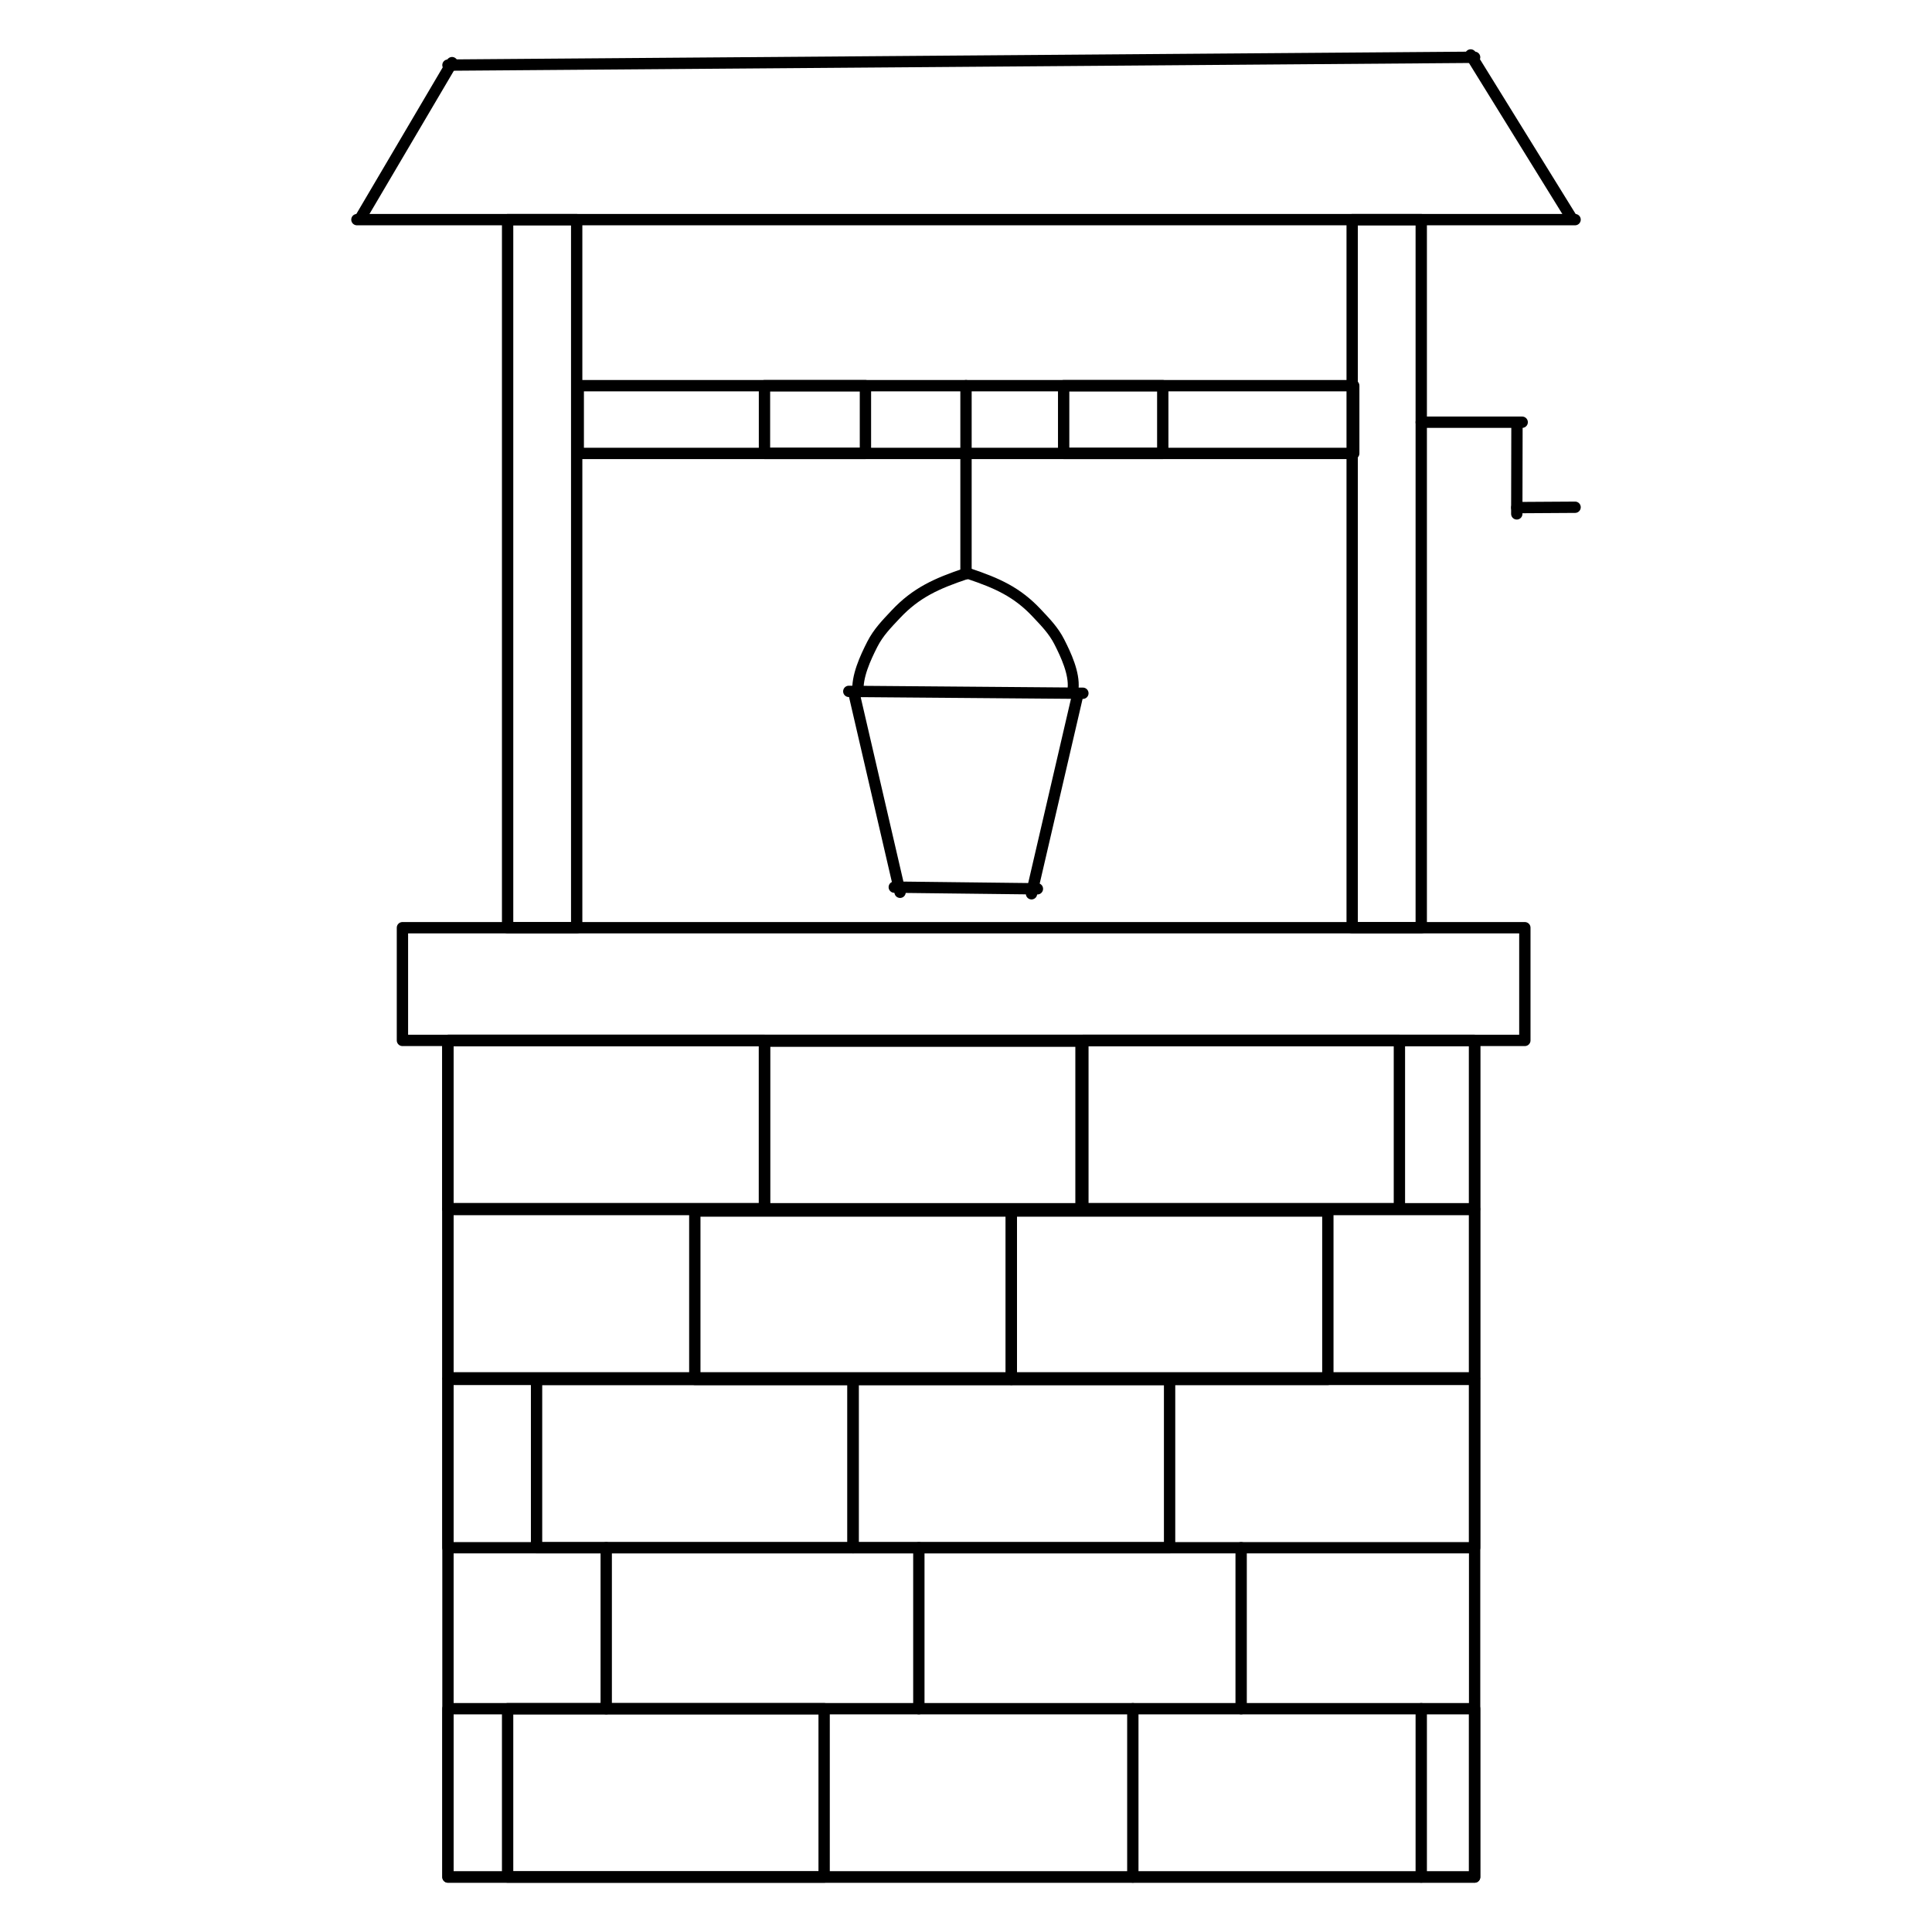 <?xml version="1.0" encoding="UTF-8" standalone="no"?>
<!DOCTYPE svg PUBLIC "-//W3C//DTD SVG 1.1//EN" "http://www.w3.org/Graphics/SVG/1.1/DTD/svg11.dtd">
<!-- Created with Vectornator (http://vectornator.io/) -->
<svg height="1024.0px" stroke-miterlimit="10" style="fill-rule:nonzero;clip-rule:evenodd;stroke-linecap:round;stroke-linejoin:round;" version="1.1" viewBox="0 0 1024 1024" width="1024.0px" xml:space="preserve" xmlns="http://www.w3.org/2000/svg" xmlns:xlink="http://www.w3.org/1999/xlink">
<defs/>
<g id="Layer-1">
<path d="M237.429 34.507L781.579 30.36" fill="none" opacity="1" stroke="#000000" stroke-linecap="butt" stroke-linejoin="round" stroke-width="6.004"/>
<path d="M239.599 33.203L191.369 115.069" fill="none" opacity="1" stroke="#000000" stroke-linecap="butt" stroke-linejoin="round" stroke-width="6.004"/>
<path d="M779.476 29.125L832.623 115.069" fill="none" opacity="1" stroke="#000000" stroke-linecap="butt" stroke-linejoin="round" stroke-width="6.004"/>
<path d="M189.171 116.409L834.829 116.409" fill="none" opacity="1" stroke="#000000" stroke-linecap="butt" stroke-linejoin="round" stroke-width="6.004"/>
<g opacity="1">
<path d="M269.046 116.409L305.656 116.409L305.656 491.708L269.046 491.708L269.046 116.409Z" fill="#000000" fill-opacity="0" fill-rule="nonzero" opacity="1" stroke="#000000" stroke-linecap="butt" stroke-linejoin="round" stroke-width="6.004"/>
</g>
<path d="M716.68 116.409L753.29 116.409L753.29 491.708L716.68 491.708L716.68 116.409Z" fill="#000000" fill-opacity="0" fill-rule="nonzero" opacity="1" stroke="#000000" stroke-linecap="butt" stroke-linejoin="round" stroke-width="6.004"/>
<path d="M213.3 491.708L808.204 491.708L808.204 551.438L213.3 551.438L213.3 491.708Z" fill="#000000" fill-opacity="0" fill-rule="nonzero" opacity="1" stroke="#000000" stroke-linecap="butt" stroke-linejoin="round" stroke-width="6.004"/>
<path d="M237.429 551.438L781.579 551.438L781.579 994.875L237.429 994.875L237.429 551.438Z" fill="#000000" fill-opacity="0" fill-rule="nonzero" opacity="1" stroke="#000000" stroke-linecap="butt" stroke-linejoin="round" stroke-width="6.004"/>
<path d="M306.488 204.417L717.512 204.417L717.512 240.318L306.488 240.318L306.488 204.417Z" fill="#000000" fill-opacity="0" fill-rule="nonzero" opacity="1" stroke="#000000" stroke-linecap="butt" stroke-linejoin="round" stroke-width="6.004"/>
<path d="M512 204.417L512 304.058" fill="none" opacity="1" stroke="#000000" stroke-linecap="butt" stroke-linejoin="round" stroke-width="6.004"/>
<path d="M405.191 204.417L458.699 204.417L458.699 240.318L405.191 240.318L405.191 204.417Z" fill="#000000" fill-opacity="0" fill-rule="nonzero" opacity="1" stroke="#000000" stroke-linecap="butt" stroke-linejoin="round" stroke-width="6.004"/>
<path d="M563.759 204.417L616.288 204.417L616.288 240.318L563.759 240.318L563.759 204.417Z" fill="#000000" fill-opacity="0" fill-rule="nonzero" opacity="1" stroke="#000000" stroke-linecap="butt" stroke-linejoin="round" stroke-width="6.004"/>
<path d="M449.882 366.443L573.95 367.441" fill="none" opacity="1" stroke="#000000" stroke-linecap="butt" stroke-linejoin="round" stroke-width="6.004"/>
<path d="M473.984 470.207L549.848 471.091" fill="none" opacity="1" stroke="#000000" stroke-linecap="butt" stroke-linejoin="round" stroke-width="6.004"/>
<path d="M452.923 368.751L477.06 472.931" fill="none" opacity="1" stroke="#000000" stroke-linecap="butt" stroke-linejoin="round" stroke-width="6.004"/>
<path d="M570.795 370.063L546.722 473.72" fill="none" opacity="1" stroke="#000000" stroke-linecap="butt" stroke-linejoin="round" stroke-width="6.004"/>
<path d="M454.79 366.97C454.031 358.675 458.664 348.706 462.335 341.486C465.553 335.157 469.982 330.688 474.77 325.587C485.605 314.045 496.576 309.224 511.916 304.058" fill="none" opacity="1" stroke="#000000" stroke-linecap="round" stroke-linejoin="round" stroke-width="6.004"/>
<path d="M568.768 364.863C569.502 356.846 565.025 347.21 561.476 340.232C558.366 334.116 554.086 329.796 549.458 324.866C538.986 313.71 528.382 309.051 513.556 304.058" fill="none" opacity="1" stroke="#000000" stroke-linecap="round" stroke-linejoin="round" stroke-width="5.803"/>
<path d="M237.429 551.438L781.579 551.438L781.579 640.665L237.429 640.665L237.429 551.438Z" fill="#000000" fill-opacity="0" fill-rule="nonzero" opacity="1" stroke="#000000" stroke-linecap="butt" stroke-linejoin="round" stroke-width="6.004"/>
<path d="M237.429 641.067L781.579 641.067L781.579 730.294L237.429 730.294L237.429 641.067Z" fill="#000000" fill-opacity="0" fill-rule="nonzero" opacity="1" stroke="#000000" stroke-linecap="butt" stroke-linejoin="round" stroke-width="6.004"/>
<path d="M237.429 731.108L781.579 731.108L781.579 820.335L237.429 820.335L237.429 731.108Z" fill="#000000" fill-opacity="0" fill-rule="nonzero" opacity="1" stroke="#000000" stroke-linecap="butt" stroke-linejoin="round" stroke-width="6.004"/>
<path d="M237.429 905.648L781.579 905.648L781.579 994.875L237.429 994.875L237.429 905.648Z" fill="#000000" fill-opacity="0" fill-rule="nonzero" opacity="1" stroke="#000000" stroke-linecap="butt" stroke-linejoin="round" stroke-width="6.004"/>
<path d="M237.429 551.438L405.191 551.438L405.191 640.665L237.429 640.665L237.429 551.438Z" fill="#000000" fill-opacity="0" fill-rule="nonzero" opacity="1" stroke="#000000" stroke-linecap="butt" stroke-linejoin="round" stroke-width="6.004"/>
<path d="M368.266 641.881L536.028 641.881L536.028 731.108L368.266 731.108L368.266 641.881Z" fill="#000000" fill-opacity="0" fill-rule="nonzero" opacity="1" stroke="#000000" stroke-linecap="butt" stroke-linejoin="round" stroke-width="6.004"/>
<path d="M405.191 551.84L572.953 551.84L572.953 641.067L405.191 641.067L405.191 551.84Z" fill="#000000" fill-opacity="0" fill-rule="nonzero" opacity="1" stroke="#000000" stroke-linecap="butt" stroke-linejoin="round" stroke-width="6.004"/>
<path d="M573.95 551.438L741.712 551.438L741.712 640.665L573.95 640.665L573.95 551.438Z" fill="#000000" fill-opacity="0" fill-rule="nonzero" opacity="1" stroke="#000000" stroke-linecap="butt" stroke-linejoin="round" stroke-width="6.004"/>
<path d="M536.028 641.881L703.79 641.881L703.79 731.108L536.028 731.108L536.028 641.881Z" fill="#000000" fill-opacity="0" fill-rule="nonzero" opacity="1" stroke="#000000" stroke-linecap="butt" stroke-linejoin="round" stroke-width="6.004"/>
<path d="M284.385 731.108L452.147 731.108L452.147 820.335L284.385 820.335L284.385 731.108Z" fill="#000000" fill-opacity="0" fill-rule="nonzero" opacity="1" stroke="#000000" stroke-linecap="butt" stroke-linejoin="round" stroke-width="6.004"/>
<path d="M452.147 731.108L619.909 731.108L619.909 820.335L452.147 820.335L452.147 731.108Z" fill="#000000" fill-opacity="0" fill-rule="nonzero" opacity="1" stroke="#000000" stroke-linecap="butt" stroke-linejoin="round" stroke-width="6.004"/>
<path d="M269.046 905.648L436.808 905.648L436.808 994.875L269.046 994.875L269.046 905.648Z" fill="#000000" fill-opacity="0" fill-rule="nonzero" opacity="1" stroke="#000000" stroke-linecap="butt" stroke-linejoin="round" stroke-width="6.004"/>
<path d="M600.423 905.648L600.423 994.875" fill="none" opacity="1" stroke="#000000" stroke-linecap="butt" stroke-linejoin="round" stroke-width="6.004"/>
<path d="M753.29 905.648L753.29 994.875" fill="none" opacity="1" stroke="#000000" stroke-linecap="butt" stroke-linejoin="round" stroke-width="6.004"/>
<path d="M321.31 820.335L321.31 905.648" fill="none" opacity="1" stroke="#000000" stroke-linecap="butt" stroke-linejoin="round" stroke-width="6.004"/>
<path d="M487.008 820.335L487.008 905.648" fill="none" opacity="1" stroke="#000000" stroke-linecap="butt" stroke-linejoin="round" stroke-width="6.004"/>
<path d="M657.831 820.335L657.831 905.648" fill="none" opacity="1" stroke="#000000" stroke-linecap="butt" stroke-linejoin="round" stroke-width="6.004"/>
<path d="M753.29 223.787L806.79 223.787" fill="none" opacity="1" stroke="#000000" stroke-linecap="butt" stroke-linejoin="round" stroke-width="6.004"/>
<path d="M803.925 269.045L834.829 268.852" fill="none" opacity="1" stroke="#000000" stroke-linecap="butt" stroke-linejoin="round" stroke-width="6.004"/>
<path d="M804.025 225.621L803.925 272.372" fill="none" opacity="1" stroke="#000000" stroke-linecap="butt" stroke-linejoin="round" stroke-width="6.004"/>
</g>
</svg>
